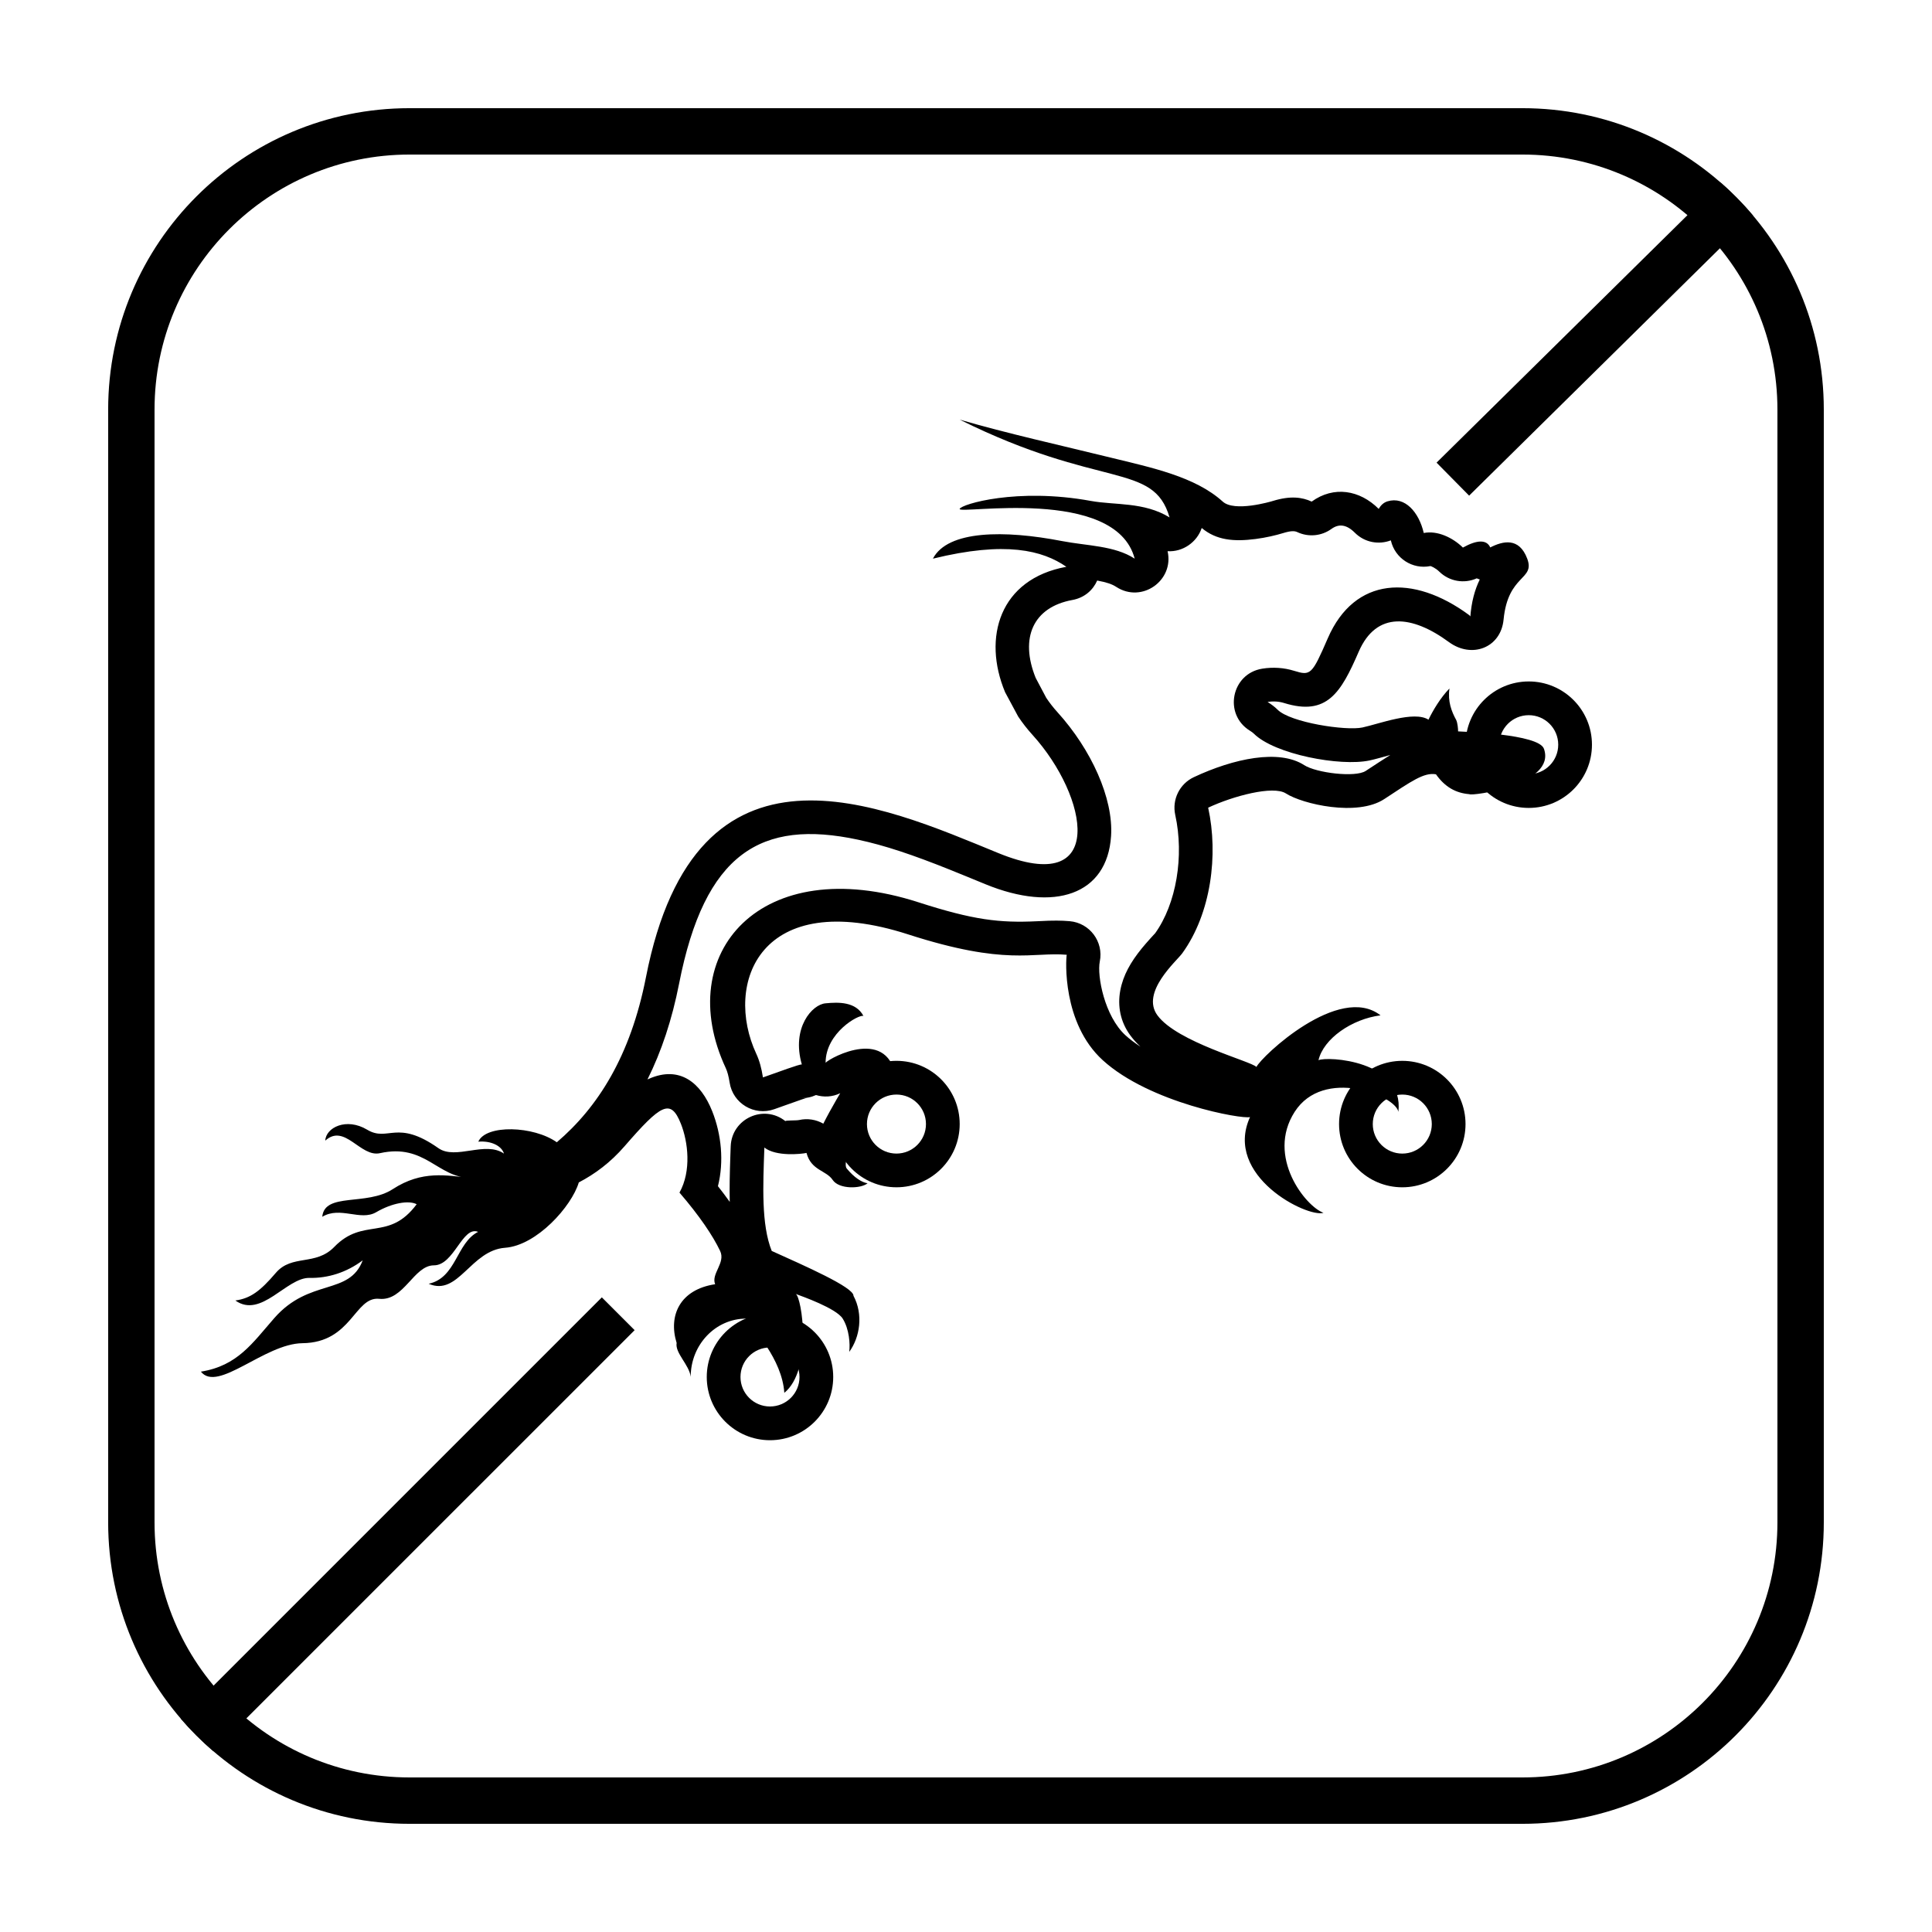 <?xml version="1.0" encoding="UTF-8"?>
<!-- Uploaded to: ICON Repo, www.svgrepo.com, Generator: ICON Repo Mixer Tools -->
<svg fill="#000000" width="800px" height="800px" version="1.1" viewBox="144 144 512 512" xmlns="http://www.w3.org/2000/svg">
 <g>
  <path d="m252.54 172.67h294.91c44.113 0 79.875 35.762 79.875 79.875v294.91c0 44.113-35.762 79.875-79.875 79.875h-294.91c-44.113 0-79.875-35.762-79.875-79.875v-294.91c0-44.113 35.762-79.875 79.875-79.875zm0 12.289c-37.328 0-67.586 30.258-67.586 67.586v294.91c0 37.328 30.258 67.586 67.586 67.586h294.91c37.328 0 67.586-30.258 67.586-67.586v-294.91c0-37.328-30.258-67.586-67.586-67.586z"/>
  <path d="m200.57 608.11c-3.113-2.668-6.019-5.574-8.688-8.688l111.61-111.61 8.691 8.691zm408.01-406.98-75.246 74.219-8.629-8.746 75.266-74.242c3.086 2.699 5.969 5.629 8.609 8.77z"/>
  <path d="m410.36 327.44c-6.031-14.434-1.484-29.996 16.238-33.234-6.32-4.371-16.129-6.875-35.367-2.156 3.941-7.57 19.023-7.602 34.137-4.676 6.707 1.301 14 1.199 19.336 4.676-5.059-19.316-46.977-11.605-46.383-13.191 0.465-1.242 15.215-5.684 34.758-2.109 6.352 1.16 14.113 0.211 20.867 4.375-4.312-14.824-18.281-7.332-55.625-25.918 12.734 3.699 26.277 6.688 40.051 10.07 10.801 2.648 22.363 5.023 29.668 11.652 3.098 2.809 12.582 0.047 13.316-0.18 4.594-1.414 7.746-0.996 10.25 0.18 5.875-4.254 12.766-3.066 17.762 1.93 0.555-0.957 1.301-1.688 2.348-2.004 4.598-1.387 8.32 2.871 9.594 8.395 3.586-0.719 7.68 1.207 10.375 3.863 3.731-2.082 6.301-2.172 7.246-0.035 3.332-1.699 7.644-2.766 9.801 2.973 2.152 5.738-5.094 4.039-6.269 16.152-0.727 7.473-8.418 10.41-14.492 5.949-9.715-7.141-19.191-8.289-23.895 2.551-4.699 10.836-8.383 17.137-19.781 13.602-1.367-0.426-2.863-0.52-4.375-0.277 1.02 0.629 1.922 1.312 2.672 2.062 3.379 3.383 18.094 5.641 22.469 4.699 4.375-0.938 13.719-4.512 17.496-2.066 1.191-2.445 3.184-5.828 5.566-8.27-0.496 3.43 0.551 6.109 1.793 8.363 0.348 0.75 0.496 2.254 0.496 3.008 1.293 0.086 21.34 0.652 22.746 4.602 3.375 9.465-19.18 12.637-19.766 12.035-3.578-0.285-6.461-1.883-8.848-5.266-3.18-0.562-6.562 1.879-13.719 6.578s-21.672 1.316-26.047-1.504c-3.348-2.156-13.945 0.652-20.602 3.773 2.742 12.473 0.789 27.996-6.859 38.582-1.496 2.07-11.09 10.324-6.582 16.453 5.242 7.129 24.914 12.184 26.234 13.676 1.324-2.777 21.926-22.25 32.887-13.676-7.578 0.961-15.121 6.176-16.441 11.891 2.172-1.09 22.773 0 21.168 13.676-0.758-4.359-19.848-11.891-27.48 0-7.637 11.895 2.941 25.117 7.633 26.758-4.156 1.387-26.578-9.711-19.465-25.371-2.023 0.637-26.586-3.734-39.023-15.062-10.777-9.816-9.812-26.656-9.551-27.945-9.07-0.793-15.961 3.008-42.016-5.398-39.312-12.688-48.938 13.027-40.246 31.66 0.836 1.789 1.395 3.902 1.754 6.242 4.445-1.57 9.59-3.481 10.305-3.449-2.801-9.723 2.758-15.914 6.301-16.191 3.422-0.336 8.012-0.453 10.031 3.348-1.242-0.449-10.031 4.457-10.031 12.398 1.398-1.453 17.098-9.887 18.746 4.801-1.789-3.016-15.492 20.402-13.145 23.234 1.941 2.348 3.965 3.688 5.519 3.91-1.711 1.453-7.543 1.676-9.254-0.895-1.715-2.566-5.68-2.457-6.926-7.148-1.297 0.297-8.094 1.031-11.164-1.43-0.367 10.078-0.84 20.449 1.949 27.406 8.715 3.945 21.75 9.629 21.668 11.891 2.644 4.957 1.699 11-1.133 14.863 0.281-2.078 0-6.074-1.727-8.82-1.723-2.75-10.844-5.941-12.449-6.539 1.598 0.746 4.547 20.055-3.023 26.207-0.613-9.059-8.355-16.934-10.109-19.668-8.117 0-14.699 6.902-14.699 15.418-0.379-3.176-4.203-6.297-3.731-8.973-2.269-7.336 0.945-14.172 10.207-15.559-1.137-2.773 2.832-5.652 1.32-8.82-1.93-4.051-5.481-9.316-10.773-15.461 3.215-5.746 2.269-13.477 0.379-18.234-2.715-6.832-5.293-5.152-14.93 5.945-3.773 4.348-7.852 7.359-12.129 9.594-1.883 6.32-11.129 16.703-19.535 17.316-9.133 0.664-12.41 12.977-20.254 9.535 7.348-1.551 7.348-10.867 13.105-13.75-4.168-1.668-6.352 8.871-11.715 8.871-5.359 0-7.941 9.539-14.492 8.871-6.555-0.66-7.242 11.613-20.352 11.762-10.027 0.109-22.438 13.195-26.906 7.539 9.73-1.551 13.656-7.574 19.457-14.199 9.332-10.645 19.855-5.875 23.43-15.305-4.269 3.219-9.23 4.769-14.098 4.66-6.106-0.141-12.805 10.871-19.656 5.988 3.973-0.555 6.555-2.438 10.723-7.32 4.269-4.996 10.535-1.77 15.488-6.875 7.742-7.988 14.395-1.332 21.84-11.312-2.086-1.109-6.551-0.336-10.723 2.106-4.168 2.441-9.531-1.664-14.297 1.219 0.598-6.543 11.715-2.797 18.668-7.32 7.84-5.102 14.344-3.606 20.547-2.992-8.637-0.055-12.012-9.207-23.926-6.547-5.195 1.164-9.332-7.984-14.492-3.328 0.148-3.434 5.559-6.211 11.117-2.883 5.562 3.328 7.801-2.91 18.863 4.883 4.566 3.215 12.41-2 17.375 1.441-0.645-2.109-3.477-3.441-6.801-3.16 2.019-4.617 14.684-4.195 20.805 0.16 10.887-9.277 19.531-22.844 23.625-43.746 13.324-68.004 62.371-45.586 93.363-32.902 29.102 11.91 23.816-15.062 9.074-31.316-1.41-1.555-2.676-3.18-3.789-4.852zm17.844-24.441c-10.43 1.906-14.012 10.066-9.742 20.641l2.809 5.301c0.879 1.316 1.875 2.594 2.973 3.805 8.926 9.84 14.852 22.816 14.203 32.805-1.012 15.617-15.062 20.242-33.277 12.785-0.992-0.402-2.301-0.941-4.648-1.91-1.883-0.77-3.352-1.367-4.789-1.945-9.832-3.941-17.23-6.43-24.328-7.949-25.777-5.519-40.664 3.562-47.441 38.156-1.867 9.52-4.668 17.949-8.379 25.379 0.145-0.066 0.285-0.133 0.434-0.195 8.117-3.535 13.707 1.016 16.738 8.645 2.422 6.098 3.144 13.332 1.504 19.832 1.121 1.418 2.164 2.809 3.129 4.16-0.082-3.469-0.008-7.5 0.168-12.363 0.023-0.723 0.023-0.723 0.051-1.438 0.02-0.465 0.02-0.465 0.035-0.93 0.27-7.34 8.789-11.238 14.523-6.641-0.336-0.27 2.856-0.148 3.594-0.316 2.273-0.516 4.547-0.113 6.43 0.965 0.973-1.941 2.141-4.055 3.484-6.383 0.328-0.574 0.66-1.137 0.996-1.691-2.066 1.008-4.359 1.109-6.426 0.488-1.25 0.578-2.66 0.875-4.164 0.809 1.188 0.051 1.332 0.039 1.82-0.105-0.508 0.16-0.934 0.301-1.457 0.477-1.156 0.395-1.672 0.578-5.242 1.852l-0.156 0.059c-0.938 0.332-0.938 0.332-1.871 0.664-5.281 1.867-10.961-1.527-11.816-7.062-0.258-1.672-0.609-2.953-1.02-3.828-14.199-30.426 9.277-57.434 51.086-43.941 14.523 4.684 21.48 5.5 31.449 5.012 2.785-0.137 3.656-0.168 5.117-0.164 1.199 0.004 2.344 0.051 3.484 0.152 5.32 0.465 9.047 5.453 7.981 10.684-0.777 3.812 1.277 14.516 6.809 19.559 1.137 1.035 2.469 2.039 3.961 3.004-1.016-0.941-1.91-1.938-2.691-2.996-2.617-3.562-3.426-7.746-2.644-11.918 0.754-4.016 2.75-7.504 5.699-11.133 1.234-1.52 3.637-4.141 3.484-3.926 5.699-7.887 7.766-20.574 5.379-31.43-0.898-4.082 1.148-8.238 4.93-10.012 10.566-4.957 22.574-7.492 29.238-3.191 3.242 2.086 13.578 3.332 16.301 1.543 2.617-1.719 4.746-3.109 6.527-4.227-0.555 0.148-1.375 0.379-2.727 0.75-1.148 0.316-1.988 0.527-2.781 0.699-7.703 1.656-25.164-1.613-30.672-7.121-0.203-0.203-0.551-0.469-1.043-0.773-7.051-4.352-4.898-15.121 3.281-16.43 2.848-0.457 5.734-0.273 8.438 0.566 4.387 1.359 4.734 1.066 8.934-8.625 7.106-16.375 22.645-17.031 37.387-6.195 0.426 0.316 0.434 0.5 0.383 0.531 0.301-3.981 1.164-7.16 2.504-9.91-0.273-0.09-0.539-0.191-0.805-0.305-3.336 1.5-7.289 0.816-9.934-1.789-1-0.984-2.246-1.484-2.34-1.465-4.746 0.953-9.387-2.043-10.473-6.758-0.004-0.016-0.008-0.035-0.012-0.055-3.148 1.207-6.906 0.609-9.539-2.019-2.188-2.188-4.219-2.445-6.203-1.012-2.633 1.906-6.094 2.231-9.039 0.848-0.734-0.344-1.672-0.387-3.82 0.273-1.816 0.559-4.488 1.195-7.254 1.551-5.766 0.746-10.391 0.332-14.266-2.918-1.25 3.773-5.019 6.398-9.047 6.152 1.785 7.769-6.832 13.867-13.594 9.465-1.117-0.73-2.5-1.215-5.059-1.691-1.105 2.523-3.363 4.566-6.562 5.152z"/>
  <path d="m389.39 441.89c0-4.32-3.504-7.82-7.82-7.82-4.32 0-7.82 3.5-7.82 7.82 0 4.316 3.5 7.82 7.82 7.82 4.316 0 7.82-3.504 7.82-7.82zm8.938 0c0 9.254-7.504 16.754-16.758 16.754s-16.758-7.5-16.758-16.754 7.504-16.758 16.758-16.758 16.758 7.504 16.758 16.758zm158.62-100.54c0-4.32-3.5-7.82-7.816-7.82-4.32 0-7.82 3.5-7.82 7.82 0 4.32 3.5 7.82 7.82 7.82 4.316 0 7.816-3.504 7.816-7.82zm8.938 0c0 9.254-7.5 16.758-16.754 16.758-9.258 0-16.758-7.504-16.758-16.758 0-9.254 7.5-16.758 16.758-16.758 9.254 0 16.754 7.504 16.754 16.758zm-210.01 167.57c0-4.32-3.504-7.824-7.82-7.824-4.32 0-7.82 3.504-7.82 7.824 0 4.316 3.5 7.816 7.82 7.816 4.316 0 7.82-3.5 7.82-7.816zm8.934 0c0 9.25-7.5 16.754-16.754 16.754-9.254 0-16.758-7.504-16.758-16.754 0-9.258 7.504-16.758 16.758-16.758 9.254 0 16.754 7.5 16.754 16.758zm158.63-67.027c0-4.32-3.5-7.82-7.82-7.82-4.316 0-7.82 3.5-7.82 7.82 0 4.316 3.504 7.82 7.82 7.82 4.32 0 7.82-3.504 7.82-7.82zm8.938 0c0 9.254-7.504 16.754-16.758 16.754-9.254 0-16.754-7.5-16.754-16.754s7.5-16.758 16.754-16.758c9.254 0 16.758 7.504 16.758 16.758z"/>
 </g>
</svg>